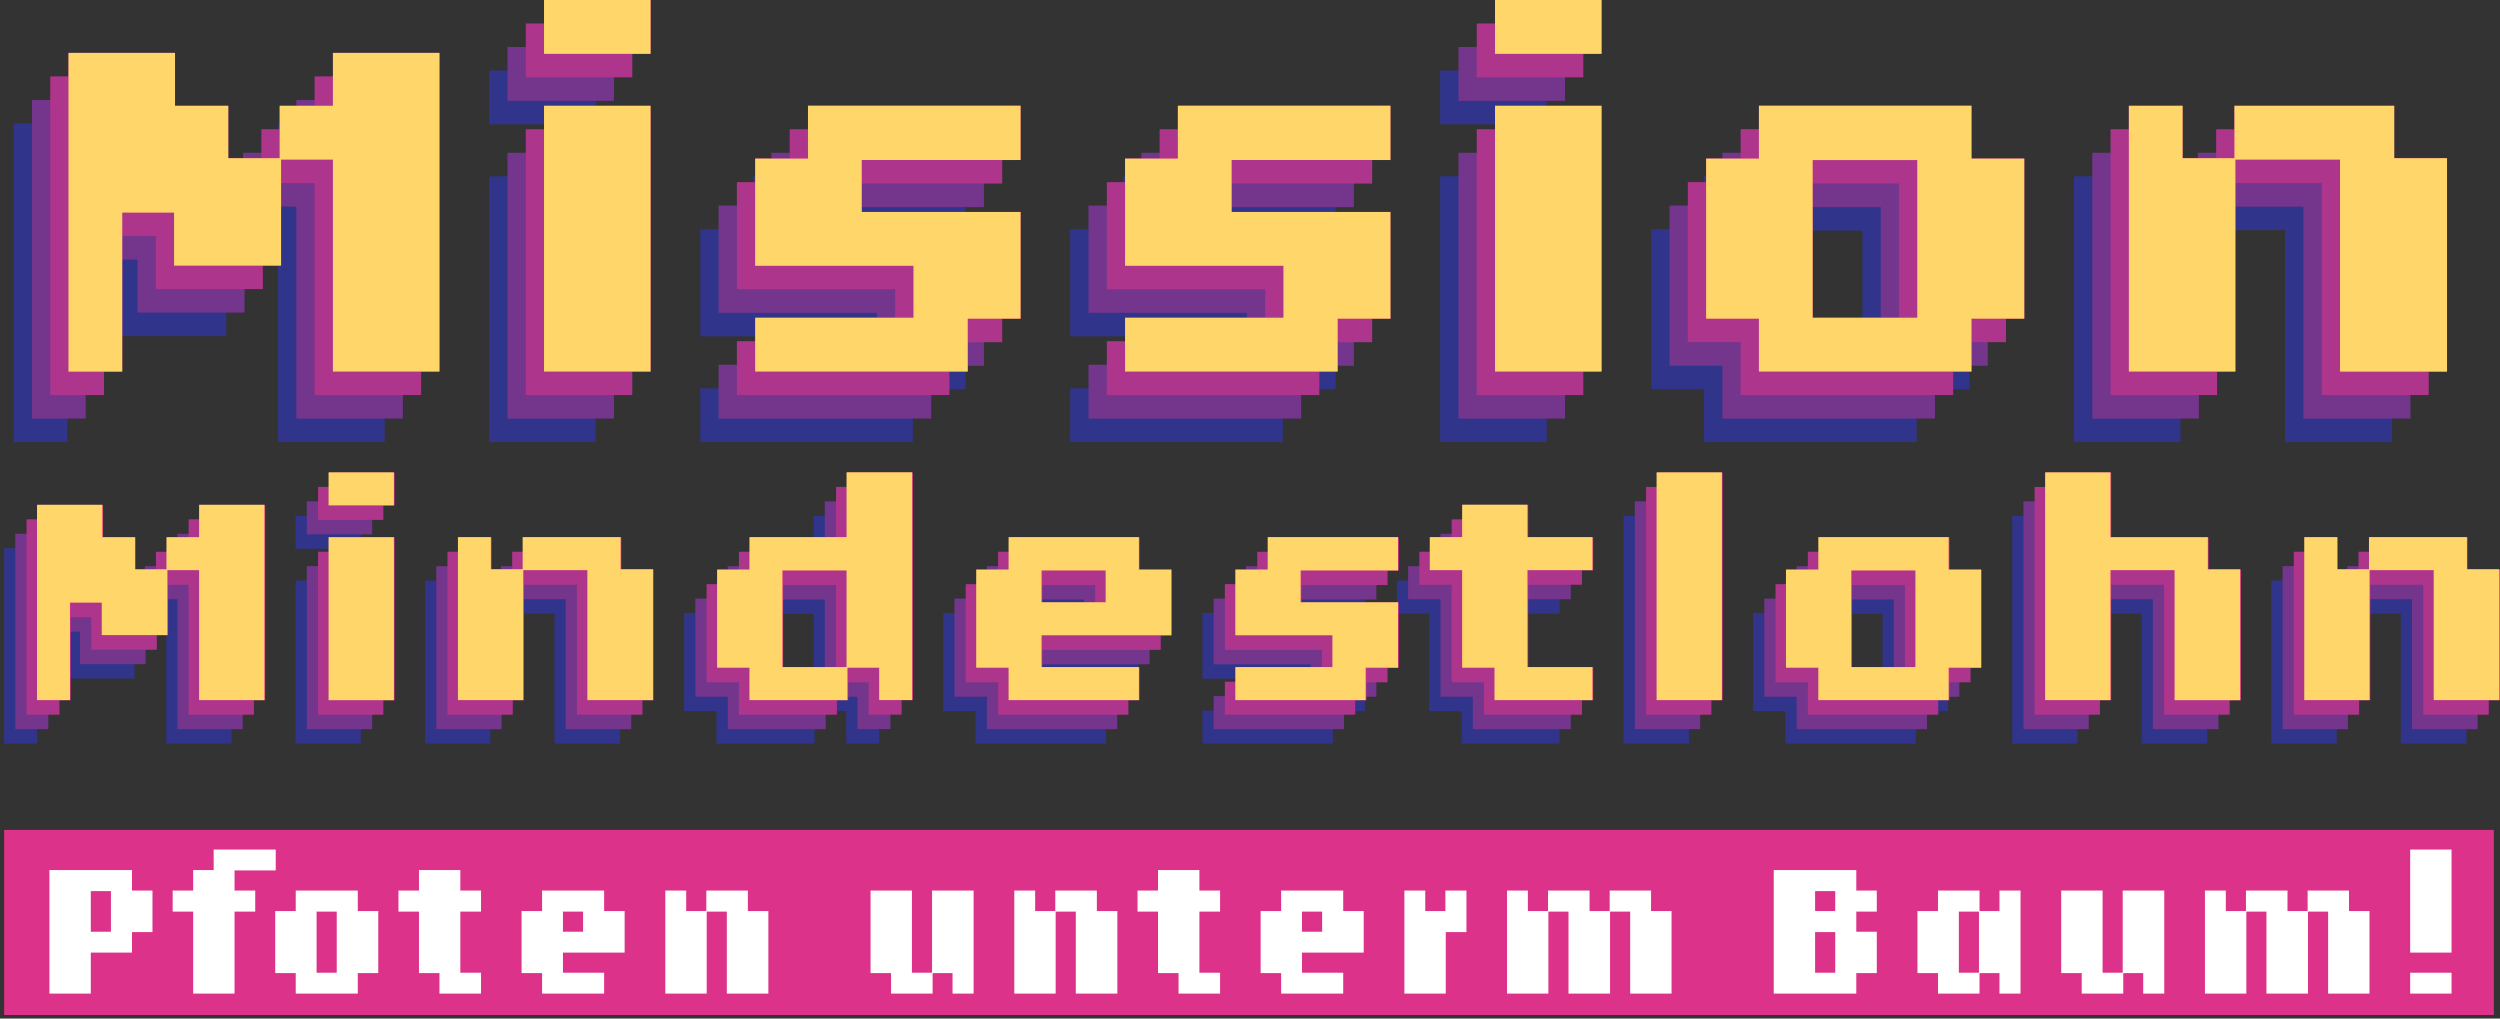 <svg width="540" height="220" viewBox="0 0 540 220" fill="none" xmlns="http://www.w3.org/2000/svg">
<rect x="0" y="0" width="540" height="220" fill="#333333" stroke="none"/>
<g clip-path="url(#clip0_645_993)">
<path d="M60.062 95.486V49.704H48.864V72.601H25.752V61.153H14.553V95.498H2.959V26.654H25.969V38.077H37.474V49.398H48.57V38.077H60.075V26.654H83.085V95.486H60.075H60.062Z" fill="#31348B"/>
<path d="M105.66 26.858V15.231H128.67V26.858H105.66ZM105.66 95.486V38.077H128.67V95.486H105.66Z" fill="#31348B"/>
<path d="M197.176 84.075V95.498H151.271V83.871H185.467V72.652H151.271V49.5H162.674V38.077H208.592V49.806H174.281V61.025H208.592V84.075H197.189H197.176Z" fill="#31348B"/>
<path d="M277.085 84.075V95.498H231.168V83.871H265.376V72.652H231.168V49.5H242.571V38.077H288.488V49.806H254.178V61.025H288.488V84.075H277.085Z" fill="#31348B"/>
<path d="M311.077 26.858V15.231H334.087V26.858H311.077ZM311.077 95.486V38.077H334.087V95.486H311.077Z" fill="#31348B"/>
<path d="M402.286 49.806H379.684V83.858H402.286V49.806ZM413.995 84.063V95.486H368.078V84.063H356.675V49.487H368.078V38.064H413.995V49.487H425.398V84.063H413.995Z" fill="#31348B"/>
<path d="M493.586 95.486V49.704H470.984V95.486H447.975V38.077H459.581V49.398H470.78V38.077H505.295V49.398H516.698V95.498H493.586V95.486Z" fill="#31348B"/>
<path d="M64.016 90.413V44.632H52.818V67.516H29.706V56.067H18.507V90.413H6.913V21.581H29.91V33.004H41.415V44.312H52.511V33.004H64.016V21.581H87.013V90.413H64.016Z" fill="#74368C"/>
<path d="M109.614 21.785V10.158H132.624V21.785H109.614ZM109.614 90.413V33.004H132.624V90.413H109.614Z" fill="#74368C"/>
<path d="M201.13 78.99V90.413H155.213V78.786H189.421V67.567H155.213V44.414H166.616V33.004H212.533V44.734H178.223V55.94H212.533V78.99H201.13Z" fill="#74368C"/>
<path d="M281.039 78.99V90.413H235.122V78.786H269.33V67.567H235.122V44.414H246.525V33.004H292.429V44.734H258.132V55.94H292.429V78.99H281.039Z" fill="#74368C"/>
<path d="M315.031 21.785V10.158H338.041V21.785H315.031ZM315.031 90.413V33.004H338.041V90.413H315.031Z" fill="#74368C"/>
<path d="M406.24 44.734H383.639V78.786H406.24V44.734ZM417.949 78.99V90.413H372.032V78.99H360.629V44.414H372.032V32.991H417.949V44.414H429.352V78.99H417.949Z" fill="#74368C"/>
<path d="M497.539 90.413V44.632H474.95V90.413H451.94V33.004H463.547V44.312H474.733V33.004H509.248V44.312H520.651V90.413H497.539Z" fill="#74368C"/>
<path d="M67.958 85.328V39.546H56.772V62.443H33.66V50.995H22.461V85.328H10.854V16.496H33.864V27.919H45.369V39.239H56.453V27.919H67.958V16.496H90.967V85.328H67.958Z" fill="#AD358B"/>
<path d="M113.568 16.7V5.073H136.578V16.7H113.568ZM113.568 85.328V27.919H136.578V85.328H113.568Z" fill="#AD358B"/>
<path d="M205.072 73.917V85.328H159.167V73.7H193.363V62.494H159.167V39.342H170.57V27.919H216.474V39.648H182.177V50.867H216.474V73.917H205.072Z" fill="#AD358B"/>
<path d="M284.981 73.917V85.328H239.076V73.7H273.272V62.494H239.076V39.342H250.479V27.919H296.384V39.648H262.086V50.867H296.384V73.917H284.981Z" fill="#AD358B"/>
<path d="M318.985 16.7V5.073H341.995V16.7H318.985ZM318.985 85.328V27.919H341.995V85.328H318.985Z" fill="#AD358B"/>
<path d="M410.182 39.648H387.58V73.7H410.182V39.648ZM421.89 73.905V85.328H375.973V73.905H364.57V39.329H375.973V27.906H421.89V39.329H433.293V73.905H421.89Z" fill="#AD358B"/>
<path d="M501.493 85.328V39.546H478.892V85.328H455.882V27.919H467.489V39.239H478.687V27.919H513.202V39.239H524.605V85.328H501.493Z" fill="#AD358B"/>
<path d="M71.911 80.255V34.474H60.712V57.371H37.6V45.922H26.402V80.268H14.795V11.423H37.805V22.846H49.309V34.167H60.406V22.846H71.911V11.423H94.921V80.255H71.911Z" fill="#DD328A"/>
<path d="M117.51 11.627V1.52588e-05H140.519V11.627H117.51ZM117.51 80.255V22.846H140.519V80.255H117.51Z" fill="#DD328A"/>
<path d="M209.026 68.832V80.255H163.121V68.627H197.317V57.409H163.121V34.256H174.524V22.833H220.441V34.563H186.131V45.782H220.441V68.832H209.038H209.026Z" fill="#DD328A"/>
<path d="M288.934 68.832V80.255H243.017V68.627H277.225V57.409H243.017V34.256H254.419V22.833H300.337V34.563H266.026V45.782H300.337V68.832H288.934Z" fill="#DD328A"/>
<path d="M322.926 11.627V1.52588e-05H345.935V11.627H322.926ZM322.926 80.255V22.846H345.935V80.255H322.926Z" fill="#DD328A"/>
<path d="M414.136 34.576H391.534V68.627H414.136V34.576ZM425.845 68.832V80.255H379.927V68.832H368.524V34.256H379.927V22.833H425.845V34.256H437.247V68.832H425.845Z" fill="#DD328A"/>
<path d="M505.434 80.255V34.474H482.833V80.255H459.823V22.846H471.43V34.167H482.629V22.846H517.143V34.167H528.546V80.268H505.434V80.255Z" fill="#DD328A"/>
<path d="M35.904 160.599V132.527H29.042V146.557H14.872V139.542H8.01V160.599H0.893V118.408H14.999V125.41H22.053V132.348H28.851V125.41H35.904V118.408H50.011V160.599H35.904Z" fill="#31348B"/>
<path d="M63.851 118.536V111.406H77.957V118.536H63.851ZM63.851 160.612V125.41H77.957V160.612H63.851Z" fill="#31348B"/>
<path d="M119.767 160.599V132.527H105.915V160.599H91.809V125.398H98.926V132.336H105.788V125.398H126.948V132.336H133.938V160.599H119.767Z" fill="#31348B"/>
<path d="M175.736 132.604H161.884V153.482H175.736V132.604ZM182.789 160.612V153.61H175.927V160.612H154.767V153.61H147.777V132.412H154.767V125.41H175.736V111.406H189.906V160.599H182.789V160.612Z" fill="#31348B"/>
<path d="M231.716 132.604H217.865V139.478H231.716V132.604ZM217.865 146.608V153.482H238.897V160.612H210.747V153.61H203.758V132.412H210.747V125.41H238.897V132.412H245.887V146.608H217.865Z" fill="#31348B"/>
<path d="M287.875 153.597V160.599H259.726V153.47H280.694V146.595H259.726V132.4H266.715V125.398H294.865V132.591H273.832V139.466H294.865V153.597H287.875Z" fill="#31348B"/>
<path d="M315.707 160.599V153.597H308.717V132.527H301.728V125.398H308.717V118.396H322.824V125.398H336.867V132.527H322.824V153.47H336.867V160.599H315.707Z" fill="#31348B"/>
<path d="M350.719 160.599V111.406H364.826V160.599H350.719Z" fill="#31348B"/>
<path d="M406.624 132.604H392.772V153.482H406.624V132.604ZM413.805 153.61V160.612H385.655V153.61H378.665V132.412H385.655V125.41H413.805V132.412H420.794V153.61H413.805Z" fill="#31348B"/>
<path d="M462.591 160.599V132.527H448.74V160.599H434.633V111.406H448.74V125.41H469.772V132.349H476.762V160.612H462.591V160.599Z" fill="#31348B"/>
<path d="M518.572 160.599V132.527H504.72V160.599H490.613V125.398H497.73V132.336H504.593V125.398H525.753V132.336H532.742V160.599H518.572Z" fill="#31348B"/>
<path d="M38.316 157.494V129.422H31.453V143.452H17.296V136.437H10.434V157.494H3.316V115.291H17.423V122.293H24.464V129.231H31.275V122.293H38.316V115.291H52.422V157.494H38.316Z" fill="#74368C"/>
<path d="M66.274 115.418V108.289H80.381V115.418H66.274ZM66.274 157.494V122.293H80.381V157.494H66.274Z" fill="#74368C"/>
<path d="M122.191 157.494V129.422H108.339V157.494H94.232V122.293H101.35V129.231H108.212V122.293H129.372V129.231H136.349V157.494H122.191Z" fill="#74368C"/>
<path d="M178.16 129.486H164.308V150.365H178.16V129.486ZM185.213 157.494V150.492H178.351V157.494H157.191V150.492H150.201V129.295H157.191V122.293H178.16V108.289H192.33V157.482H185.213V157.494Z" fill="#74368C"/>
<path d="M234.14 129.486H220.288V136.361H234.14V129.486ZM220.288 143.49V150.365H241.321V157.494H213.171V150.492H206.182V129.295H213.171V122.293H241.321V129.295H248.311V143.49H220.288Z" fill="#74368C"/>
<path d="M290.299 150.492V157.494H262.149V150.365H283.118V143.49H262.149V129.295H269.139V122.293H297.289V129.486H276.256V136.361H297.289V150.492H290.299Z" fill="#74368C"/>
<path d="M318.131 157.494V150.492H311.141V129.422H304.151V122.293H311.141V115.291H325.248V122.293H339.278V129.422H325.248V150.365H339.278V157.494H318.131Z" fill="#74368C"/>
<path d="M367.237 108.289H353.13V157.482H367.237V108.289Z" fill="#74368C"/>
<path d="M409.047 129.486H395.196V150.365H409.047V129.486ZM416.228 150.492V157.494H388.079V150.492H381.089V129.295H388.079V122.293H416.228V129.295H423.218V150.492H416.228Z" fill="#74368C"/>
<path d="M465.015 157.494V129.422H451.163V157.494H437.069V108.289H451.163V122.293H472.196V129.231H479.186V157.494H465.015Z" fill="#74368C"/>
<path d="M520.996 157.494V129.422H507.144V157.494H493.037V122.293H500.154V129.231H507.016V122.293H528.177V129.231H535.166V157.494H520.996Z" fill="#74368C"/>
<path d="M40.738 154.377V126.305H33.876V140.347H19.718V133.32H12.844V154.377H5.739V112.173H19.833V119.175H26.887V126.113H33.685V119.175H40.738V112.173H54.845V154.377H40.738Z" fill="#AD358B"/>
<path d="M68.697 112.301V105.171H82.804V112.301H68.697ZM68.697 154.377V119.175H82.804V154.377H68.697Z" fill="#AD358B"/>
<path d="M124.614 154.377V126.305H110.762V154.377H96.655V119.175H103.772V126.113H110.635V119.175H131.782V126.113H138.772V154.377H124.614Z" fill="#AD358B"/>
<path d="M180.583 126.369H166.731V147.247H180.583V126.369ZM187.636 154.377V147.375H180.774V154.377H159.614V147.375H152.624V126.177H159.614V119.175H180.583V105.171H194.753V154.364H187.636V154.377Z" fill="#AD358B"/>
<path d="M236.55 126.369H222.699V133.243H236.55V126.369ZM222.699 140.373V147.247H243.731V154.377H215.581V147.375H208.592V126.177H215.581V119.175H243.731V126.177H250.721V140.373H222.699Z" fill="#AD358B"/>
<path d="M292.722 147.375V154.377H264.572V147.247H285.541V140.373H264.572V126.177H271.562V119.175H299.712V126.369H278.679V133.243H299.712V147.375H292.722Z" fill="#AD358B"/>
<path d="M320.553 154.377V147.375H313.564V126.305H306.574V119.175H313.564V112.173H327.658V119.175H341.701V126.305H327.658V147.247H341.701V154.377H320.553Z" fill="#AD358B"/>
<path d="M369.66 105.184H355.553V154.377H369.66V105.184Z" fill="#AD358B"/>
<path d="M411.47 126.369H397.619V147.247H411.47V126.369ZM418.651 147.375V154.377H390.501V147.375H383.512V126.177H390.501V119.175H418.651V126.177H425.641V147.375H418.651Z" fill="#AD358B"/>
<path d="M467.438 154.377V126.305H453.586V154.377H439.479V105.184H453.586V119.175H474.619V126.113H481.609V154.377H467.438Z" fill="#AD358B"/>
<path d="M523.419 154.377V126.305H509.567V154.377H495.46V119.175H502.577V126.113H509.439V119.175H530.587V126.113H537.576V154.377H523.419Z" fill="#AD358B"/>
<path d="M43.162 151.259V123.187H36.3V137.217H22.13V130.202H15.268V151.259H8.15V109.068H22.257V116.07H29.311V123.008H36.109V116.07H43.162V109.068H57.269V151.259H43.162Z" fill="#DD328A"/>
<path d="M71.121 109.196V102.066H85.228V109.196H71.121ZM71.121 151.272V116.07H85.228V151.272H71.121Z" fill="#DD328A"/>
<path d="M127.025 151.259V123.187H113.173V151.259H99.066V116.057H106.184V122.995H113.046V116.057H134.206V122.995H141.196V151.259H127.025Z" fill="#DD328A"/>
<path d="M183.005 123.251H169.154V144.129H183.005V123.251ZM190.059 151.259V144.257H183.197V151.259H162.037V144.257H155.047V123.059H162.037V116.057H183.005V102.053H197.176V151.246H190.059V151.259Z" fill="#DD328A"/>
<path d="M238.974 123.251H225.122V130.125H238.974V123.251ZM225.122 137.255V144.129H246.155V151.259H218.005V144.257H211.016V123.059H218.005V116.057H246.155V123.059H253.145V137.255H225.122Z" fill="#DD328A"/>
<path d="M295.147 144.257V151.259H266.997V144.129H287.966V137.255H266.997V123.059H273.987V116.057H302.137V123.251H281.104V130.125H302.137V144.257H295.147Z" fill="#DD328A"/>
<path d="M322.965 151.259V144.257H315.975V123.187H308.985V116.057H315.975V109.055H330.082V116.057H344.125V123.187H330.082V144.129H344.125V151.259H322.965Z" fill="#DD328A"/>
<path d="M357.977 151.259V102.066H372.083V151.259H357.977Z" fill="#DD328A"/>
<path d="M413.893 123.251H400.041V144.129H413.893V123.251ZM421.074 144.257V151.259H392.924V144.257H385.935V123.059H392.924V116.057H421.074V123.059H428.064V144.257H421.074Z" fill="#DD328A"/>
<path d="M469.862 151.259V123.187H456.01V151.259H441.903V102.066H456.01V116.07H477.043V123.008H484.032V151.272H469.862V151.259Z" fill="#DD328A"/>
<path d="M525.83 151.259V123.187H511.978V151.259H497.871V116.057H504.988V122.995H511.85V116.057H533.011V122.995H540V151.259H525.83Z" fill="#DD328A"/>
<path d="M71.911 80.255V34.474H60.712V57.371H37.6V45.922H26.402V80.268H14.795V11.423H37.805V22.846H49.309V34.167H60.406V22.846H71.911V11.423H94.921V80.255H71.911Z" fill="#FFD66A"/>
<path d="M117.51 11.627V0H140.519V11.627H117.51ZM117.51 80.255V22.846H140.519V80.255H117.51Z" fill="#FFD66A"/>
<path d="M209.026 68.832V80.255H163.121V68.627H197.317V57.409H163.121V34.256H174.524V22.833H220.441V34.563H186.131V45.782H220.441V68.832H209.038H209.026Z" fill="#FFD66A"/>
<path d="M288.934 68.832V80.255H243.017V68.627H277.225V57.409H243.017V34.256H254.419V22.833H300.337V34.563H266.026V45.782H300.337V68.832H288.934Z" fill="#FFD66A"/>
<path d="M322.926 11.627V0H345.935V11.627H322.926ZM322.926 80.255V22.846H345.935V80.255H322.926Z" fill="#FFD66A"/>
<path d="M425.844 68.832V80.255H379.926V68.832H368.523V34.256H379.926V22.833H425.844V34.256H437.246V68.832H425.844ZM414.135 34.576H391.533V68.627H414.135V34.576Z" fill="#FFD66A"/>
<path d="M505.447 80.255V34.474H482.846V80.255H459.836V22.846H471.443V34.167H482.642V22.846H517.156V34.167H528.559V80.268H505.447V80.255Z" fill="#FFD66A"/>
<path d="M43.009 151.221V123.149H36.147V137.178H21.976V130.164H15.114V151.221H7.997V109.03H22.104V116.032H29.157V122.97H35.956V116.032H43.009V109.03H57.116V151.221H43.009Z" fill="#FFD66A"/>
<path d="M70.968 109.157V102.028H85.075V109.157H70.968ZM70.968 151.234V116.032H85.075V151.234H70.968Z" fill="#FFD66A"/>
<path d="M126.872 151.221V123.149H113.02V151.221H98.913V116.019H106.03V122.957H112.892V116.019H134.053V122.957H141.042V151.221H126.872Z" fill="#FFD66A"/>
<path d="M189.906 151.221V144.219H183.043V151.221H161.883V144.219H154.894V123.021H161.883V116.019H182.852V102.015H197.023V151.208H189.906V151.221ZM182.852 123.213H169V144.091H182.852V123.213Z" fill="#FFD66A"/>
<path d="M224.969 137.217V144.091H246.002V151.221H217.852V144.219H210.862V123.021H217.852V116.019H246.002V123.021H252.991V137.217H224.969ZM238.821 123.213H224.969V130.087H238.821V123.213Z" fill="#FFD66A"/>
<path d="M294.98 144.219V151.221H266.83V144.091H287.799V137.217H266.83V123.021H273.82V116.019H301.97V123.213H280.937V130.087H301.97V144.219H294.98Z" fill="#FFD66A"/>
<path d="M322.811 151.221V144.219H315.822V123.149H308.832V116.019H315.822V109.017H329.928V116.019H343.972V123.149H329.928V144.091H343.972V151.221H322.811Z" fill="#FFD66A"/>
<path d="M357.822 151.221V102.028H371.929V151.221H357.822Z" fill="#FFD66A"/>
<path d="M420.909 144.219V151.221H392.759V144.219H385.77V123.021H392.759V116.019H420.909V123.021H427.899V144.219H420.909ZM413.728 123.213H399.876V144.091H413.728V123.213Z" fill="#FFD66A"/>
<path d="M469.709 151.221V123.149H455.857V151.221H441.75V102.028H455.857V116.032H476.889V122.97H483.879V151.234H469.709V151.221Z" fill="#FFD66A"/>
<path d="M525.676 151.221V123.149H511.825V151.221H497.718V116.019H504.835V122.957H511.697V116.019H532.857V122.957H539.847V151.221H525.676Z" fill="#FFD66A"/>
</g>
<rect x="0.893" y="179.258" width="537.775" height="39.983" fill="#DD328A"/>
<path d="M28.509 201.333V205.761H19.613V214.617H10.678V187.93H28.509V192.358H32.936V201.333H28.509ZM23.961 192.478H19.613V201.254H23.961V192.478Z" fill="white"/>
<path d="M50.66 188.01V192.358H55.128V196.906H50.66V214.617H41.725V196.906H37.297V192.358H41.725V187.93H46.153V183.503H59.556V188.01H50.66Z" fill="white"/>
<path d="M77.28 210.189V214.617H63.877V210.189H59.449V196.786H63.877V192.358H77.28V196.786H81.708V210.189H77.28ZM72.733 196.906H68.385V210.109H72.733V196.906Z" fill="white"/>
<path d="M94.924 214.617V210.189H90.497V196.906H86.069V192.358H90.497V187.93H99.432V192.358H103.9V196.906H99.432V210.109H103.9V214.617H94.924Z" fill="white"/>
<path d="M121.597 205.761V210.109H130.493V214.617H117.09V210.189H112.662V196.786H117.09V192.358H130.493V196.786H134.921V205.761H121.597ZM125.945 196.906H121.597V201.254H125.945V196.906Z" fill="white"/>
<path d="M156.993 214.617V196.906H152.645V214.617H143.709V192.358H148.217V196.786H152.565V192.358H161.54V196.786H165.968V214.617H156.993Z" fill="white"/>
<path d="M205.751 214.617V210.189H201.443V214.617H192.468V210.189H188.04V192.358H196.975V210.109H201.323V192.358H210.299V214.617H205.751Z" fill="white"/>
<path d="M232.371 214.617V196.906H228.022V214.617H219.087V192.358H223.595V196.786H227.943V192.358H236.918V196.786H241.346V214.617H232.371Z" fill="white"/>
<path d="M254.562 214.617V210.189H250.134V196.906H245.707V192.358H250.134V187.93H259.07V192.358H263.537V196.906H259.07V210.109H263.537V214.617H254.562Z" fill="white"/>
<path d="M281.235 205.761V210.109H290.131V214.617H276.728V210.189H272.3V196.786H276.728V192.358H290.131V196.786H294.558V205.761H281.235ZM285.583 196.906H281.235V201.254H285.583V196.906Z" fill="white"/>
<path d="M312.282 201.333V214.617H303.347V192.358H307.854V196.786H312.202V192.358H316.75V201.333H312.282Z" fill="white"/>
<path d="M352.119 214.617V196.906H347.771V214.617H338.796V196.906H334.448V214.617H325.512V192.358H330.02V196.786H334.368V192.358H343.343V196.786H347.691V192.358H356.626V196.786H361.054V214.617H352.119Z" fill="white"/>
<path d="M400.958 210.189V214.617H383.127V187.93H400.958V192.358H405.385V196.906H400.958V201.254H405.385V210.189H400.958ZM396.41 192.478H392.062V196.786H396.41V192.478ZM396.41 201.333H392.062V210.109H396.41V201.333Z" fill="white"/>
<path d="M431.885 214.617V210.189H427.577V214.617H418.602V210.189H414.174V196.786H418.602V192.358H427.577V196.786H431.885V192.358H436.433V214.617H431.885ZM427.457 196.906H423.109V210.109H427.457V196.906Z" fill="white"/>
<path d="M462.932 214.617V210.189H458.624V214.617H449.649V210.189H445.221V192.358H454.156V210.109H458.504V192.358H467.48V214.617H462.932Z" fill="white"/>
<path d="M502.875 214.617V196.906H498.527V214.617H489.552V196.906H485.204V214.617H476.268V192.358H480.776V196.786H485.124V192.358H494.099V196.786H498.447V192.358H507.382V196.786H511.81V214.617H502.875Z" fill="white"/>
<path d="M520.599 205.761V183.503H529.534V205.761H520.599ZM520.599 214.617V210.109H529.534V214.617H520.599Z" fill="white"/>
<defs>
<clipPath id="clip0_645_993">
<rect width="539.107" height="160.599" fill="white" transform="translate(0.893)"/>
</clipPath>
</defs>
</svg>
